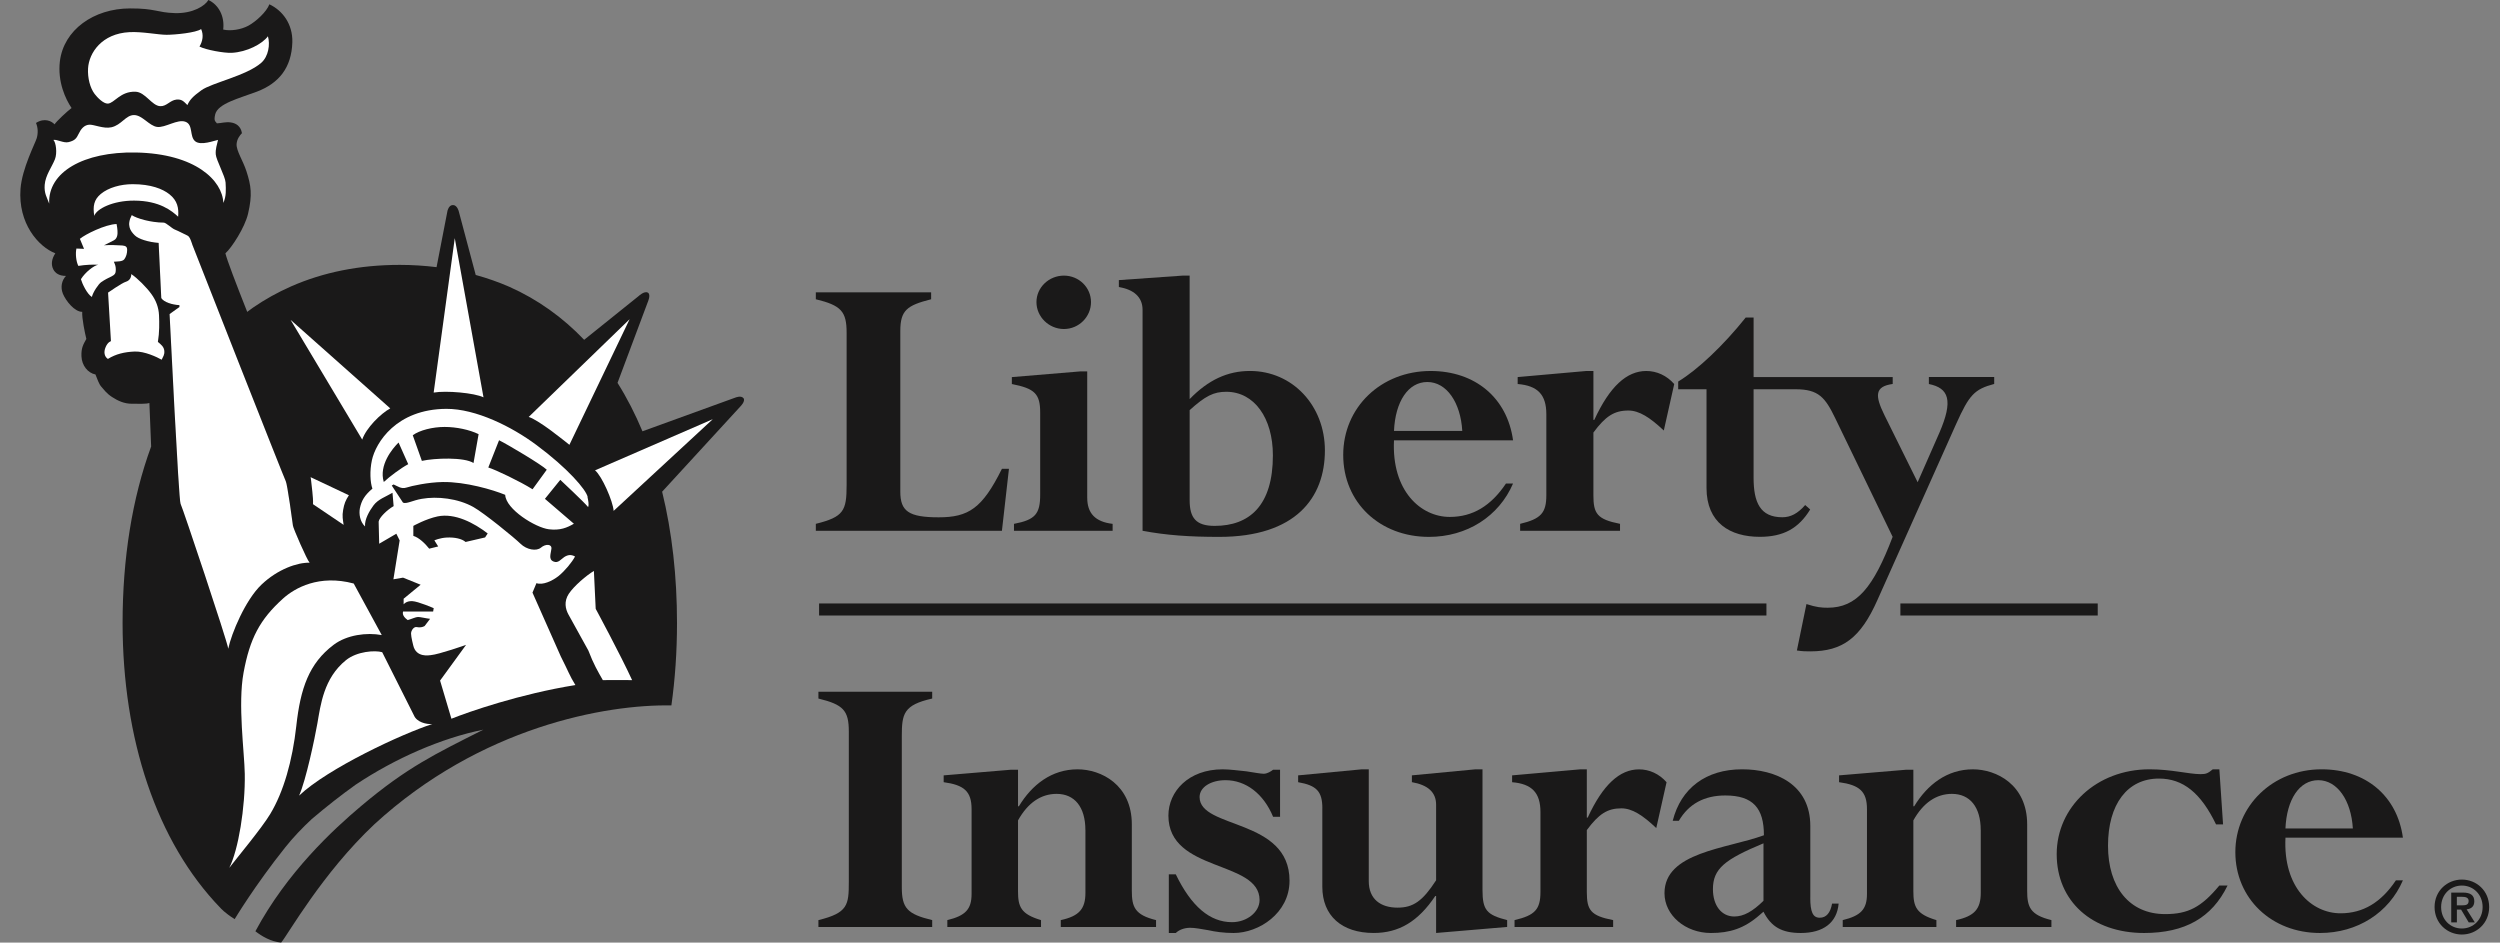 <svg width="122" height="46" viewBox="0 0 122 46" fill="none" xmlns="http://www.w3.org/2000/svg">
<rect x="0" y="0" width="122" height="46" fill="#808080" stroke="none"/>
<g clip-path="url(#clip0_480_7232)">
<path d="M36.279 19.43C36.166 19.283 35.881 19.404 35.881 19.404L31.352 21.047C31.002 20.209 30.597 19.416 30.135 18.684L31.602 14.766C31.602 14.766 31.785 14.378 31.616 14.281C31.447 14.183 31.172 14.443 31.172 14.443L28.507 16.583C27.468 15.495 26.248 14.614 24.847 13.992C24.326 13.765 23.782 13.575 23.215 13.418L22.389 10.317C22.389 10.317 22.316 10.006 22.104 10.006C21.892 10.006 21.835 10.299 21.835 10.299L21.304 13.037C20.725 12.967 20.128 12.926 19.511 12.926C17.524 12.926 15.759 13.294 14.213 13.973C13.551 14.264 12.929 14.611 12.348 15.011C12.25 15.078 12.159 15.15 12.064 15.22C11.516 13.834 11.082 12.703 11 12.362C11.306 12.092 11.947 11.103 12.104 10.435C12.322 9.502 12.254 9.061 12.026 8.356C11.86 7.84 11.526 7.356 11.546 7.029C11.564 6.786 11.697 6.612 11.807 6.498C11.749 6.156 11.519 6.007 11.249 5.973C11 5.94 10.805 6.011 10.585 6.02C10.529 5.92 10.418 5.939 10.501 5.584C10.628 5.049 11.677 4.798 12.535 4.473C13.623 4.06 14.228 3.293 14.266 2.065C14.292 1.171 13.783 0.508 13.145 0.21C13.016 0.572 12.487 1.056 12.119 1.255C11.755 1.45 11.254 1.525 10.892 1.442C10.972 0.785 10.661 0.225 10.169 -0.001C10.012 0.28 9.422 0.665 8.535 0.64C7.649 0.612 7.592 0.407 6.346 0.411C4.571 0.413 3.103 1.463 2.921 3C2.806 3.999 3.198 4.837 3.493 5.271C3.272 5.435 2.753 5.922 2.662 6.069C2.533 5.922 2.18 5.728 1.757 6C1.85 6.218 1.867 6.483 1.794 6.739C1.721 6.99 1.076 8.22 1.001 9.216C0.876 10.897 1.867 12.036 2.7 12.362C2.517 12.634 2.479 12.922 2.608 13.158C2.693 13.314 2.866 13.465 3.219 13.465C3.015 13.681 2.939 14.01 3.069 14.333C3.219 14.694 3.641 15.218 4.012 15.218C3.993 15.527 4.141 16.249 4.214 16.54C4.088 16.773 3.956 16.953 3.975 17.386C3.993 17.838 4.287 18.202 4.658 18.274C4.751 18.492 4.82 18.732 4.946 18.874C5.078 19.019 5.192 19.196 5.469 19.375C5.746 19.556 6.06 19.703 6.429 19.703C6.798 19.703 7.123 19.72 7.29 19.666C7.298 19.769 7.334 20.725 7.376 21.788C6.447 24.321 5.982 27.256 5.982 30.404V30.407C5.985 36.049 7.627 41.077 10.765 44.316C10.765 44.316 10.946 44.533 11.451 44.854C11.451 44.854 12.434 43.211 13.927 41.342C14.305 40.869 14.74 40.41 15.217 39.967C15.953 39.343 16.665 38.785 17.357 38.292C19.29 37.005 21.524 36.024 23.59 35.607C21.221 36.802 19.878 37.441 17.652 39.31C16.242 40.493 13.996 42.583 12.463 45.446C12.781 45.693 13.213 45.948 13.719 45.998C14.044 45.626 15.713 42.628 18.275 40.219C23.46 35.464 29.569 34.365 32.764 34.425C32.945 33.136 33.038 31.795 33.038 30.404C33.038 28.133 32.797 25.974 32.312 23.995L36.13 19.836C36.13 19.836 36.395 19.578 36.281 19.428" fill="#1A1919"/>
<path d="M7.886 17.553C7.666 17.428 7.055 17.136 6.575 17.155C6.077 17.175 5.657 17.273 5.265 17.516C5.099 17.407 5.046 17.19 5.155 16.938C5.261 16.685 5.414 16.65 5.414 16.65L5.274 14.278C5.274 14.278 5.953 13.806 6.137 13.752C6.322 13.696 6.406 13.555 6.406 13.375C6.707 13.576 7.151 14.02 7.389 14.352C7.613 14.66 7.742 15.002 7.76 15.384C7.777 15.763 7.783 16.215 7.705 16.685C7.857 16.813 8 16.921 8.018 17.119C8.035 17.32 7.963 17.391 7.889 17.554" fill="white"/>
<path d="M29.945 24.931C29.918 24.469 29.371 23.223 29.038 22.952L34.784 20.456L29.945 24.931Z" fill="white"/>
<path d="M14.181 15.609L19.044 19.929C18.573 20.187 17.869 20.884 17.676 21.453L14.181 15.609Z" fill="white"/>
<path d="M17.027 24.166C16.861 24.422 16.8 24.574 16.746 24.88C16.689 25.189 16.733 25.359 16.769 25.613L15.275 24.605C15.293 24.264 15.202 23.705 15.178 23.413C15.178 23.382 15.164 23.33 15.156 23.285L17.026 24.168L17.027 24.166Z" fill="white"/>
<path d="M8.81 24.587C8.719 24.424 8.295 15.634 8.274 15.327L8.755 14.985V14.895C8.404 14.876 7.997 14.748 7.87 14.549L7.739 11.856C7.257 11.82 6.763 11.671 6.58 11.49C6.349 11.265 6.17 10.988 6.428 10.498C6.668 10.662 7.369 10.862 7.978 10.862C8.107 10.862 8.378 11.146 8.533 11.204C8.709 11.273 9.004 11.432 9.145 11.493C9.27 11.546 9.347 11.835 9.385 11.944C9.422 12.053 13.868 23.357 13.943 23.483C14.016 23.608 14.276 25.507 14.295 25.654C14.314 25.799 14.976 27.317 15.108 27.461C14.518 27.444 13.548 27.776 12.755 28.537C11.978 29.278 11.292 30.909 11.137 31.66C11.08 31.261 8.901 24.748 8.808 24.586" fill="black"/>
<path d="M14.463 35.403C14.27 37.137 13.837 38.646 13.188 39.722C12.771 40.416 11.598 41.82 11.188 42.352C11.632 41.483 11.974 39.389 11.945 37.761C11.928 36.704 11.6 34.371 11.886 32.825C12.191 31.166 12.675 30.234 13.809 29.212C14.387 28.69 15.573 28.023 17.261 28.476L18.63 30.992C17.898 30.855 16.932 30.979 16.286 31.463C15.072 32.376 14.663 33.605 14.462 35.403" fill="white"/>
<path d="M14.596 38.825C14.928 38.092 15.366 36.003 15.488 35.303C15.646 34.406 15.793 33.097 16.883 32.216C17.421 31.782 18.301 31.725 18.651 31.827L20.201 34.911C20.337 35.239 20.793 35.353 21.096 35.334C19.647 35.795 15.994 37.496 14.598 38.824" fill="white"/>
<path d="M27.757 28.977C27.509 29.357 27.597 29.721 27.735 29.978C27.893 30.266 28.712 31.746 28.712 31.746C28.968 32.417 29.171 32.755 29.418 33.19C29.859 33.19 30.34 33.179 30.847 33.19C30.306 32.002 29.07 29.71 29.07 29.71L28.982 27.862C28.622 28.074 28.006 28.599 27.757 28.978" fill="white"/>
<path d="M21.163 19.158C21.774 19.051 23.154 19.174 23.595 19.39L22.193 11.622L21.163 19.158Z" fill="white"/>
<path d="M9.388 11.945C9.35 11.838 9.274 11.547 9.148 11.495C9.008 11.433 8.712 11.273 8.535 11.203C8.382 11.146 8.11 10.862 7.983 10.862C7.372 10.862 6.671 10.662 6.429 10.496C6.171 10.987 6.35 11.264 6.581 11.489C6.764 11.67 7.259 11.818 7.741 11.854L7.87 14.547C7.998 14.748 8.404 14.873 8.755 14.891V14.982L8.275 15.326C8.294 15.633 8.719 24.424 8.811 24.585C8.902 24.748 11.082 31.261 11.139 31.66C11.294 30.908 11.979 29.276 12.756 28.535C13.549 27.776 14.519 27.444 15.11 27.461C14.978 27.316 14.315 25.797 14.296 25.654C14.279 25.508 14.019 23.61 13.946 23.483C13.873 23.356 9.424 12.053 9.387 11.943" fill="white"/>
<path d="M6.546 9.79C7.802 9.793 8.398 10.303 8.693 10.575C8.73 10.159 8.663 9.793 8.267 9.479C7.938 9.218 7.362 8.988 6.475 8.988C5.883 8.988 5.29 9.157 4.92 9.464C4.582 9.745 4.525 10.063 4.6 10.534C4.71 10.192 5.512 9.786 6.546 9.79Z" fill="white"/>
<path d="M4.297 3.337C4.27 3.807 4.398 4.296 4.619 4.586C4.745 4.751 5.045 5.068 5.265 5.056C5.58 5.036 5.875 4.446 6.614 4.476C7.093 4.494 7.407 5.158 7.814 5.181C8.128 5.2 8.294 4.893 8.612 4.859C8.883 4.832 8.978 4.965 9.145 5.128C9.255 4.875 9.414 4.703 9.827 4.406C10.325 4.043 12.024 3.699 12.747 3.067C13.107 2.75 13.188 2.165 13.075 1.77C12.801 2.146 12.045 2.542 11.306 2.578C10.935 2.595 10.048 2.435 9.735 2.272C9.892 2.007 9.944 1.707 9.815 1.418C9.574 1.598 8.534 1.698 8.128 1.698C7.722 1.698 6.93 1.535 6.315 1.569C4.967 1.639 4.343 2.578 4.297 3.337Z" fill="white"/>
<path d="M6.625 7.442C9.544 7.496 10.862 8.816 10.898 9.903C11.046 9.576 11.027 9.269 11.008 8.906C10.995 8.619 10.548 7.803 10.529 7.533C10.51 7.26 10.585 7.081 10.64 6.827C10.456 6.862 9.809 7.116 9.531 6.899C9.235 6.667 9.441 6.085 9.051 5.943C8.663 5.796 8.055 6.248 7.666 6.194C7.278 6.14 6.946 5.615 6.54 5.615C6.134 5.615 5.929 6.103 5.432 6.212C5.048 6.296 4.582 6.069 4.353 6.085C4.103 6.103 3.949 6.296 3.839 6.529C3.729 6.766 3.638 6.864 3.343 6.936C3.107 6.994 2.77 6.79 2.605 6.828C2.734 6.953 2.798 7.469 2.682 7.768C2.534 8.148 2.219 8.548 2.181 9.02C2.148 9.44 2.291 9.631 2.401 9.938C2.328 8.401 4.074 7.396 6.623 7.442" fill="white"/>
<path d="M4.786 12.922C4.581 12.957 4.159 13.284 3.949 13.624C4.01 13.843 4.25 14.352 4.484 14.492C4.537 14.257 4.804 13.866 4.933 13.773C5.117 13.644 5.301 13.556 5.449 13.485C5.597 13.411 5.651 13.339 5.651 13.174C5.651 13.01 5.629 12.935 5.555 12.772C5.701 12.755 5.974 12.778 6.069 12.649C6.16 12.524 6.205 12.361 6.205 12.198C6.205 12.035 6.132 11.998 5.965 11.979C5.799 11.963 5.314 11.949 5.075 11.97C5.075 11.97 5.449 11.781 5.559 11.727C5.669 11.672 5.708 11.565 5.726 11.473C5.745 11.383 5.739 11.179 5.689 10.932C5.135 10.95 4.156 11.437 3.898 11.655L4.101 12.144L3.729 12.129C3.675 12.377 3.712 12.759 3.823 12.976C4.157 12.92 4.544 12.904 4.785 12.92" fill="white"/>
<path d="M28.677 24.252C28.608 23.902 27.709 22.851 26.173 21.712C24.977 20.822 23.22 19.944 21.776 19.952C19.339 19.967 18.332 21.605 18.148 22.462C18.037 22.98 18.064 23.538 18.174 23.846C17.787 24.173 17.639 24.435 17.562 24.805C17.511 25.074 17.562 25.455 17.814 25.692C17.787 25.337 18.031 24.928 18.229 24.661C18.452 24.361 18.821 24.244 19.154 24.047L19.209 24.699C18.893 24.878 18.504 25.257 18.478 25.455L18.504 26.534L19.341 26.045L19.503 26.372L19.198 28.27L19.669 28.189L20.527 28.535L19.697 29.218V29.491C19.697 29.491 19.822 29.322 20.116 29.335C20.409 29.349 21.165 29.679 21.165 29.679L21.137 29.843H19.669C19.613 30.032 19.786 30.179 19.897 30.26C20.09 30.206 20.29 30.108 20.401 30.108C20.512 30.108 20.769 30.173 20.988 30.199L20.723 30.548C20.723 30.548 20.585 30.65 20.333 30.601C20.196 30.575 20.059 30.764 20.059 30.919C20.059 31.084 20.165 31.491 20.165 31.491C20.302 32.102 20.939 31.978 21.019 31.971C21.425 31.936 22.744 31.47 22.744 31.47L21.476 33.212L22.029 35.074C22.867 34.739 25.366 33.867 28.079 33.431C27.783 32.95 27.736 32.758 27.37 32.041L25.985 28.92L26.179 28.458C26.483 28.568 26.955 28.351 27.259 28.108C27.563 27.863 27.923 27.427 28.062 27.157C27.867 27.048 27.704 27.075 27.535 27.184C27.369 27.293 27.239 27.502 27.009 27.401C26.756 27.295 26.881 27.028 26.909 26.782C26.937 26.539 26.621 26.535 26.399 26.724C26.178 26.911 25.705 26.831 25.401 26.535C25.096 26.236 23.63 25.041 23.103 24.744C22.346 24.319 21.33 24.211 20.581 24.343C20.145 24.416 19.832 24.608 19.666 24.528L19.119 23.695L19.206 23.641C19.401 23.724 19.583 23.876 19.832 23.794C20.082 23.713 20.883 23.534 21.605 23.523C22.715 23.505 24.062 23.903 24.654 24.148C24.683 24.852 26.132 25.749 26.786 25.829C27.34 25.897 27.675 25.749 28.006 25.558L26.592 24.343L27.342 23.416C27.342 23.416 28.533 24.529 28.7 24.745C28.753 24.62 28.7 24.407 28.671 24.258M20.171 25.663C20.171 25.663 20.781 25.322 21.354 25.201C22.199 25.025 23.137 25.522 23.799 26.032L23.672 26.227L22.72 26.448C22.536 26.286 22.183 26.214 21.805 26.232C21.47 26.248 21.197 26.369 21.197 26.369L21.384 26.667L20.945 26.775C20.753 26.531 20.448 26.232 20.171 26.151V25.662V25.663ZM18.729 23.52C18.48 22.701 19.146 21.893 19.45 21.596L19.921 22.652C19.563 22.844 19.009 23.257 18.73 23.52M23.109 22.598C22.663 22.298 21.198 22.354 20.587 22.491L20.143 21.24C20.476 20.995 21.112 20.835 21.695 20.835C22.278 20.835 22.915 20.971 23.356 21.187L23.107 22.598H23.109ZM25.989 23.877C25.38 23.493 24.188 22.924 23.829 22.814L24.354 21.484C24.798 21.703 26.432 22.678 26.682 22.922L25.989 23.876V23.877Z" fill="white"/>
<path d="M25.8 20.345C26.35 20.535 27.509 21.49 27.787 21.707L30.725 15.578L25.802 20.345H25.8Z" fill="white"/>
<path d="M120.139 42.923C120.844 42.923 121.471 43.462 121.471 44.263C121.471 45.064 120.844 45.605 120.139 45.605C119.434 45.605 118.807 45.064 118.807 44.263C118.807 43.462 119.434 42.923 120.139 42.923ZM120.139 45.311C120.694 45.311 121.152 44.878 121.152 44.263C121.152 43.648 120.696 43.215 120.139 43.215C119.582 43.215 119.127 43.648 119.127 44.263C119.127 44.878 119.578 45.311 120.139 45.311ZM119.62 43.558H120.186C120.549 43.558 120.746 43.679 120.746 43.985C120.746 44.249 120.579 44.354 120.372 44.376L120.772 45.013H120.474L120.101 44.388H119.896V45.013H119.62V43.558ZM119.896 44.18H120.152C120.328 44.18 120.469 44.16 120.469 43.964C120.469 43.793 120.302 43.765 120.157 43.765H119.894V44.18H119.896Z" fill="#1A1919"/>
<path d="M86.202 29.449H39.971V30.037H86.202V29.449Z" fill="#1A1919"/>
<path d="M102.369 29.449H92.739V30.037H102.369V29.449Z" fill="#1A1919"/>
<path d="M43.935 23.993C43.935 24.948 44.343 25.245 45.806 25.245C47.268 25.245 47.936 24.808 48.894 22.878H49.237L48.894 25.902H39.812V25.563C41.173 25.226 41.315 24.926 41.315 23.675V16.235C41.315 15.201 41.051 14.903 39.812 14.604V14.266H45.439V14.604C44.26 14.903 43.935 15.141 43.935 16.155V23.993Z" fill="#1A1919"/>
<path d="M53.057 24.29C53.057 25.045 53.444 25.465 54.296 25.564V25.903H49.482V25.564C50.518 25.366 50.761 25.087 50.761 24.133V20.133C50.761 19.218 50.496 18.96 49.378 18.741V18.403L52.711 18.125H53.056V24.29H53.057ZM51.919 13.45C52.651 13.45 53.241 14.027 53.241 14.743C53.241 15.459 52.651 16.056 51.919 16.056C51.187 16.056 50.579 15.46 50.579 14.743C50.579 14.026 51.189 13.45 51.919 13.45Z" fill="#1A1919"/>
<path d="M58.055 20.015C58.826 19.317 59.23 19.119 59.842 19.119C61.202 19.119 62.117 20.392 62.117 22.222C62.117 24.668 60.979 25.663 59.273 25.663C58.358 25.663 58.055 25.267 58.055 24.411V20.015ZM58.055 13.45H57.709L54.6 13.669V14.007C55.312 14.126 55.757 14.484 55.757 15.12V25.902C56.914 26.121 58.054 26.2 59.495 26.2C63.233 26.2 64.655 24.289 64.655 21.981C64.655 19.794 63.073 18.103 60.999 18.103C59.903 18.103 58.965 18.54 58.054 19.476V13.447L58.055 13.45Z" fill="#1A1919"/>
<path d="M68.027 21.028C68.09 19.597 68.717 18.642 69.654 18.642C70.591 18.642 71.278 19.635 71.359 21.028H68.027ZM73.837 21.487C73.553 19.417 71.989 18.104 69.814 18.104C67.398 18.104 65.549 19.874 65.549 22.201C65.549 24.529 67.336 26.2 69.734 26.2C71.581 26.2 73.146 25.205 73.837 23.595H73.492C72.76 24.688 71.868 25.226 70.75 25.226C69.328 25.226 67.906 23.951 68.027 21.487H73.837Z" fill="#1A1919"/>
<path d="M81.192 21.008C80.52 20.373 79.993 20.034 79.463 20.034C78.774 20.034 78.347 20.312 77.758 21.108V24.171C77.758 25.067 77.94 25.343 79.057 25.563V25.902H74.183V25.563C75.201 25.323 75.461 25.025 75.461 24.171V20.212C75.461 19.257 75.038 18.82 74.062 18.74V18.401L77.413 18.104H77.759V20.492H77.801C78.552 18.859 79.385 18.104 80.339 18.104C80.847 18.104 81.335 18.323 81.702 18.741L81.194 21.008H81.192Z" fill="#1A1919"/>
<path d="M94.129 18.402V18.74C95.106 18.938 95.329 19.536 94.639 21.126L93.581 23.532L91.957 20.251C91.489 19.297 91.489 18.858 92.364 18.738V18.4H85.576V15.497H85.189C84.111 16.849 82.851 18.043 81.896 18.619V18.996H83.278V23.811C83.278 25.52 84.437 26.197 85.878 26.197C87.016 26.197 87.768 25.797 88.337 24.862L88.093 24.646C87.728 25.064 87.382 25.242 86.978 25.242C85.9 25.242 85.575 24.525 85.575 23.311V18.996H87.627C88.746 18.996 89.069 19.394 89.559 20.409L92.361 26.197C91.424 28.663 90.613 29.657 89.192 29.657C88.886 29.657 88.643 29.637 88.155 29.478L87.688 31.744C87.975 31.787 88.135 31.787 88.339 31.787C89.924 31.787 90.795 31.128 91.61 29.3L95.47 20.667C96.099 19.275 96.343 18.996 97.317 18.737V18.399H94.128L94.129 18.402Z" fill="#1A1919"/>
<path d="M44.008 43.293C44.008 44.313 44.268 44.608 45.491 44.901V45.237H39.939V44.901C41.381 44.55 41.422 44.157 41.422 43.038V35.699C41.422 34.678 41.161 34.385 39.939 34.089V33.756H45.491V34.089C44.089 34.404 44.008 34.834 44.008 35.934V43.293Z" fill="#1A1919"/>
<path d="M52.967 40.507C52.967 39.388 52.444 38.741 51.564 38.741C50.802 38.741 50.161 39.172 49.679 40.035V43.489C49.679 44.255 49.82 44.609 50.802 44.901V45.237H46.23V44.901C47.113 44.687 47.413 44.373 47.413 43.626V39.485C47.413 38.622 47.053 38.308 46.051 38.171V37.838L49.339 37.562H49.679V39.347H49.721C50.362 38.289 51.323 37.543 52.586 37.543C53.73 37.543 55.233 38.289 55.233 40.232V43.47C55.233 44.256 55.373 44.647 56.415 44.901V45.237H51.766V44.901C52.666 44.706 52.969 44.353 52.969 43.568V40.507H52.967Z" fill="#1A1919"/>
<path d="M62.466 39.859H62.127C61.665 38.741 60.804 38.073 59.803 38.073C59.101 38.073 58.54 38.407 58.54 38.897C58.54 40.467 62.929 39.917 62.929 42.978C62.929 44.567 61.426 45.53 60.204 45.53C59.723 45.53 59.303 45.47 58.961 45.393C58.6 45.333 58.319 45.276 58.08 45.276C57.8 45.276 57.536 45.374 57.377 45.531H57.038V42.666H57.377C58.139 44.236 59.041 45.002 60.123 45.002C60.846 45.002 61.467 44.511 61.467 43.922C61.467 41.96 57.018 42.587 57.018 39.8C57.018 38.623 57.999 37.543 59.663 37.543C60.004 37.543 60.444 37.603 60.826 37.641C61.206 37.7 61.526 37.759 61.666 37.759C61.847 37.759 62.026 37.641 62.128 37.562H62.467V39.859H62.466Z" fill="#1A1919"/>
<path d="M64.531 39.447C64.531 38.623 64.251 38.328 63.349 38.171V37.838L66.454 37.543H66.796V42.999C66.796 43.881 67.377 44.293 68.199 44.293C68.961 44.293 69.421 43.979 70.082 42.958V39.269C70.082 38.661 69.682 38.307 68.9 38.169V37.837L72.007 37.542H72.346V43.429C72.346 44.41 72.547 44.646 73.549 44.901V45.235L70.082 45.529V43.724H70.042C69.2 44.98 68.257 45.529 67.036 45.529C65.472 45.529 64.529 44.685 64.529 43.272V39.446L64.531 39.447Z" fill="#1A1919"/>
<path d="M80.826 40.409C80.164 39.78 79.644 39.447 79.123 39.447C78.441 39.447 78.02 39.722 77.437 40.507V43.528C77.437 44.411 77.619 44.688 78.721 44.901V45.237H73.91V44.901C74.911 44.668 75.174 44.373 75.174 43.528V39.624C75.174 38.683 74.752 38.251 73.791 38.172V37.838L77.098 37.545H77.437V39.9H77.48C78.221 38.29 79.044 37.545 79.985 37.545C80.486 37.545 80.966 37.761 81.328 38.172L80.826 40.409Z" fill="#1A1919"/>
<path d="M88.341 43.803C88.341 44.491 88.462 44.785 88.802 44.785C89.124 44.785 89.323 44.548 89.405 44.097H89.725C89.645 45.021 88.984 45.53 87.881 45.53C86.959 45.53 86.437 45.237 86.057 44.491L85.876 44.647C85.115 45.314 84.413 45.53 83.492 45.53C82.249 45.53 81.227 44.668 81.227 43.587C81.227 41.585 84.235 41.429 86.079 40.761C86.079 39.446 85.556 38.819 84.194 38.819C83.171 38.819 82.411 39.23 81.929 40.054H81.629C82.029 38.464 83.253 37.542 85.016 37.542C86.64 37.542 88.343 38.267 88.343 40.308V43.801L88.341 43.803ZM86.058 41.154C84.172 41.939 83.591 42.39 83.591 43.391C83.591 44.195 84.012 44.725 84.634 44.725C85.096 44.725 85.536 44.471 86.058 43.959V41.153V41.154Z" fill="#1A1919"/>
<path d="M96.659 40.507C96.659 39.388 96.137 38.741 95.255 38.741C94.495 38.741 93.854 39.172 93.372 40.035V43.489C93.372 44.255 93.513 44.609 94.496 44.901V45.237H89.925V44.901C90.808 44.687 91.108 44.373 91.108 43.626V39.485C91.108 38.622 90.746 38.308 89.746 38.171V37.838L93.032 37.562H93.372V39.347H93.412C94.055 38.289 95.016 37.543 96.279 37.543C97.421 37.543 98.926 38.289 98.926 40.232V43.47C98.926 44.256 99.066 44.647 100.109 44.901V45.237H95.458V44.901C96.359 44.706 96.661 44.353 96.661 43.568V40.507H96.659Z" fill="#1A1919"/>
<path d="M108.484 40.231H108.143C107.403 38.699 106.539 37.994 105.356 37.994C103.813 37.994 102.871 39.249 102.871 41.271C102.871 43.293 103.914 44.608 105.658 44.608C106.782 44.608 107.422 44.274 108.305 43.213H108.705C107.943 44.785 106.621 45.53 104.635 45.53C102.091 45.53 100.367 43.979 100.367 41.683C100.367 39.386 102.31 37.542 104.897 37.542C105.438 37.542 105.92 37.602 106.319 37.659C106.74 37.718 107.1 37.778 107.382 37.778C107.665 37.778 107.742 37.739 107.984 37.542H108.305L108.485 40.231H108.484Z" fill="#1A1919"/>
<path d="M111.531 40.88C111.41 43.314 112.815 44.569 114.218 44.569C115.319 44.569 116.2 44.039 116.921 42.959H117.262C116.581 44.548 115.038 45.53 113.214 45.53C110.85 45.53 109.085 43.842 109.085 41.585C109.085 39.328 110.909 37.542 113.294 37.542C115.44 37.542 116.984 38.838 117.262 40.879H111.53L111.531 40.88ZM114.819 40.428C114.738 39.053 114.057 38.073 113.134 38.073C112.21 38.073 111.591 39.014 111.53 40.428H114.818H114.819Z" fill="#1A1919"/>
</g>
<defs>
<clipPath id="clip0_480_7232">
<rect width="120.484" height="46" fill="white" transform="translate(0.987)"/>
</clipPath>
</defs>
</svg>
